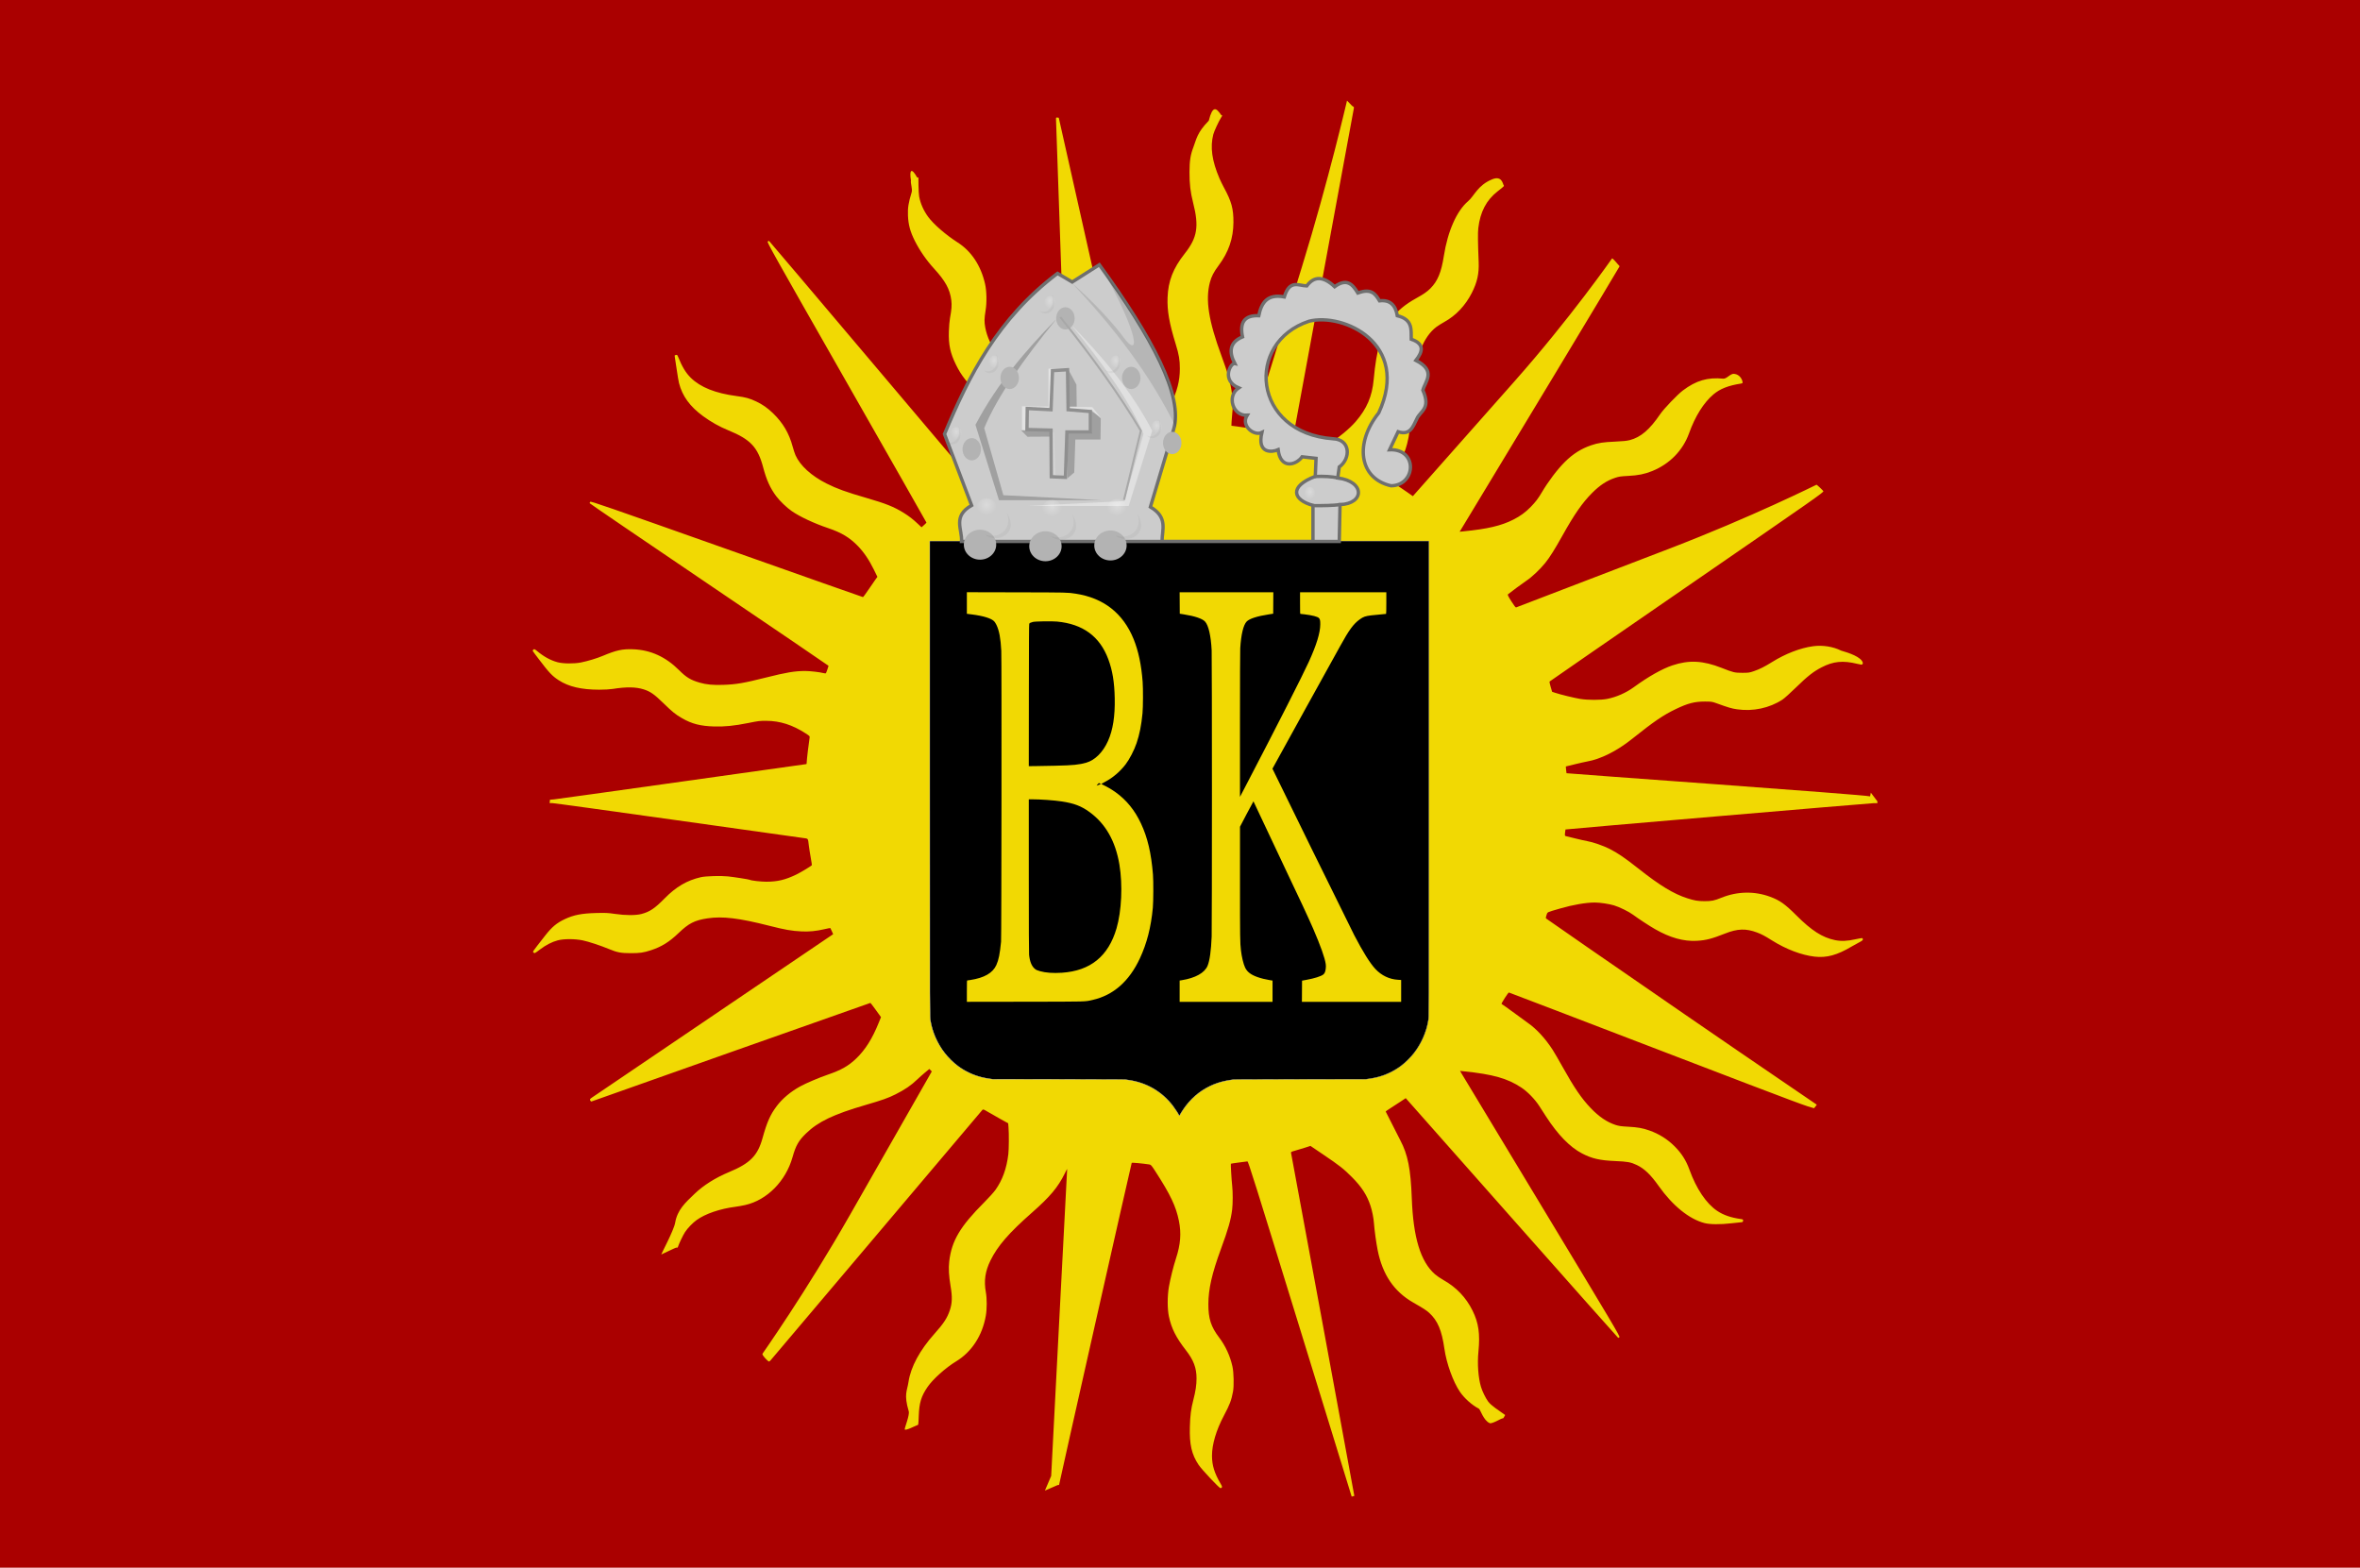 <?xml version="1.0" encoding="UTF-8" standalone="no"?>
<!-- Created with Inkscape (http://www.inkscape.org/) -->

<svg
   xmlns:dc="http://purl.org/dc/elements/1.1/"
   xmlns:cc="http://creativecommons.org/ns#"
   xmlns:rdf="http://www.w3.org/1999/02/22-rdf-syntax-ns#"
   xmlns:svg="http://www.w3.org/2000/svg"
   xmlns="http://www.w3.org/2000/svg"
   xmlns:xlink="http://www.w3.org/1999/xlink"
   xmlns:sodipodi="http://sodipodi.sourceforge.net/DTD/sodipodi-0.dtd"
   xmlns:inkscape="http://www.inkscape.org/namespaces/inkscape"
   width="701.046"
   height="465.68"
   id="svg6762"
   version="1.1"
   inkscape:version="0.48.4 r9939"
   sodipodi:docname="Zonnebeke vlag.svg">
  <defs
     id="defs6764">
    <radialGradient
       inkscape:collect="always"
       xlink:href="#linearGradient35523-1-2-51-4-8-6-1"
       id="radialGradient36376-5-2-6"
       gradientUnits="userSpaceOnUse"
       gradientTransform="matrix(1,0,0,0.781,0,-4073.304)"
       cx="9407.617"
       cy="-18591.152"
       fx="9407.617"
       fy="-18591.152"
       r="6.055" />
    <linearGradient
       id="linearGradient35523-1-2-51-4-8-6-1"
       inkscape:collect="always">
      <stop
         id="stop35525-2-2-04-7-9-9-2"
         offset="0"
         style="stop-color:#ffffff;stop-opacity:1;" />
      <stop
         id="stop35527-19-6-06-8-3-1-4"
         offset="1"
         style="stop-color:#ffffff;stop-opacity:0;" />
    </linearGradient>
    <filter
       id="filter35551-18-3-48-6-8-0-2"
       inkscape:collect="always"
       color-interpolation-filters="sRGB">
      <feGaussianBlur
         id="feGaussianBlur35553-0-3-9-0-9-0-5"
         stdDeviation="0.268"
         inkscape:collect="always" />
    </filter>
    <filter
       id="filter35557-4-4-6-1-7"
       inkscape:collect="always"
       color-interpolation-filters="sRGB">
      <feGaussianBlur
         id="feGaussianBlur35559-5-7-2-6-5"
         stdDeviation="0.045"
         inkscape:collect="always" />
    </filter>
    <radialGradient
       gradientUnits="userSpaceOnUse"
       gradientTransform="matrix(1,0,0,0.781,0,-4073.304)"
       r="6.055"
       fy="-18591.152"
       fx="9407.617"
       cy="-18591.152"
       cx="9407.617"
       id="radialGradient35529-6-45-0-7-3"
       xlink:href="#linearGradient35523-1-0-1-2-43"
       inkscape:collect="always" />
    <linearGradient
       id="linearGradient35523-1-0-1-2-43"
       inkscape:collect="always">
      <stop
         id="stop35525-2-32-1-5-2"
         offset="0"
         style="stop-color:#ffffff;stop-opacity:1;" />
      <stop
         id="stop35527-19-978-6-1-1"
         offset="1"
         style="stop-color:#ffffff;stop-opacity:0;" />
    </linearGradient>
    <filter
       id="filter35551-18-0-5-8-1"
       inkscape:collect="always"
       color-interpolation-filters="sRGB">
      <feGaussianBlur
         id="feGaussianBlur35553-0-11-3-0-3"
         stdDeviation="0.268"
         inkscape:collect="always" />
    </filter>
    <filter
       id="filter35557-4-2-4-7-2"
       inkscape:collect="always"
       color-interpolation-filters="sRGB">
      <feGaussianBlur
         id="feGaussianBlur35559-5-0-9-5-5"
         stdDeviation="0.045"
         inkscape:collect="always" />
    </filter>
    <radialGradient
       gradientUnits="userSpaceOnUse"
       gradientTransform="matrix(1,0,0,0.781,0,-4073.304)"
       r="6.055"
       fy="-18591.152"
       fx="9407.617"
       cy="-18591.152"
       cx="9407.617"
       id="radialGradient35529-6-1-5-7-3"
       xlink:href="#linearGradient35523-1-9-3-4-5"
       inkscape:collect="always" />
    <linearGradient
       id="linearGradient35523-1-9-3-4-5"
       inkscape:collect="always">
      <stop
         id="stop35525-2-3-4-2-1"
         offset="0"
         style="stop-color:#ffffff;stop-opacity:1;" />
      <stop
         id="stop35527-19-97-3-9-2"
         offset="1"
         style="stop-color:#ffffff;stop-opacity:0;" />
    </linearGradient>
    <filter
       id="filter35551-18-2-7-1-2"
       inkscape:collect="always"
       color-interpolation-filters="sRGB">
      <feGaussianBlur
         id="feGaussianBlur35553-0-13-7-8-2"
         stdDeviation="0.268"
         inkscape:collect="always" />
    </filter>
    <filter
       id="filter35557-4-6-09-4-6"
       inkscape:collect="always"
       color-interpolation-filters="sRGB">
      <feGaussianBlur
         id="feGaussianBlur35559-5-1-15-48-4"
         stdDeviation="0.045"
         inkscape:collect="always" />
    </filter>
    <radialGradient
       gradientUnits="userSpaceOnUse"
       gradientTransform="matrix(1,0,0,0.781,0,-4073.304)"
       r="6.055"
       fy="-18591.152"
       fx="9407.617"
       cy="-18591.152"
       cx="9407.617"
       id="radialGradient35529-6-3-4-1-0"
       xlink:href="#linearGradient35523-1-2-00-28-7"
       inkscape:collect="always" />
    <linearGradient
       id="linearGradient35523-1-2-00-28-7"
       inkscape:collect="always">
      <stop
         id="stop35525-2-2-71-46-0"
         offset="0"
         style="stop-color:#ffffff;stop-opacity:1;" />
      <stop
         id="stop35527-19-6-23-7-3"
         offset="1"
         style="stop-color:#ffffff;stop-opacity:0;" />
    </linearGradient>
    <filter
       id="filter35551-18-3-77-3-40"
       inkscape:collect="always"
       color-interpolation-filters="sRGB">
      <feGaussianBlur
         id="feGaussianBlur35553-0-3-33-1-0"
         stdDeviation="0.268"
         inkscape:collect="always" />
    </filter>
    <filter
       id="filter35557-4-0-3-5-5"
       inkscape:collect="always"
       color-interpolation-filters="sRGB">
      <feGaussianBlur
         id="feGaussianBlur35559-5-3-9-8-3"
         stdDeviation="0.045"
         inkscape:collect="always" />
    </filter>
    <radialGradient
       gradientUnits="userSpaceOnUse"
       gradientTransform="matrix(1,0,0,0.781,0,-4073.304)"
       r="6.055"
       fy="-18591.152"
       fx="9407.617"
       cy="-18591.152"
       cx="9407.617"
       id="radialGradient35529-6-4-1-5-1"
       xlink:href="#linearGradient35523-1-1-5-4-06"
       inkscape:collect="always" />
    <linearGradient
       id="linearGradient35523-1-1-5-4-06"
       inkscape:collect="always">
      <stop
         id="stop35525-2-1-8-26-7"
         offset="0"
         style="stop-color:#ffffff;stop-opacity:1;" />
      <stop
         id="stop35527-19-9-8-6-5"
         offset="1"
         style="stop-color:#ffffff;stop-opacity:0;" />
    </linearGradient>
    <filter
       id="filter35551-18-8-8-4-0"
       inkscape:collect="always"
       color-interpolation-filters="sRGB">
      <feGaussianBlur
         id="feGaussianBlur35553-0-1-0-6-0"
         stdDeviation="0.268"
         inkscape:collect="always" />
    </filter>
    <filter
       id="filter35557-4-24-1-4"
       inkscape:collect="always"
       color-interpolation-filters="sRGB">
      <feGaussianBlur
         id="feGaussianBlur35559-5-4-4-5"
         stdDeviation="0.045"
         inkscape:collect="always" />
    </filter>
    <radialGradient
       gradientUnits="userSpaceOnUse"
       gradientTransform="matrix(1,0,0,0.781,0,-4073.304)"
       r="6.055"
       fy="-18591.152"
       fx="9407.617"
       cy="-18591.152"
       cx="9407.617"
       id="radialGradient35529-6-33-0-4"
       xlink:href="#linearGradient35523-1-6-4-9"
       inkscape:collect="always" />
    <linearGradient
       id="linearGradient35523-1-6-4-9"
       inkscape:collect="always">
      <stop
         id="stop35525-2-7-6-5"
         offset="0"
         style="stop-color:#ffffff;stop-opacity:1;" />
      <stop
         id="stop35527-19-66-6-6"
         offset="1"
         style="stop-color:#ffffff;stop-opacity:0;" />
    </linearGradient>
    <filter
       id="filter35551-18-1-7-4"
       inkscape:collect="always"
       color-interpolation-filters="sRGB">
      <feGaussianBlur
         id="feGaussianBlur35553-0-4-5-8"
         stdDeviation="0.268"
         inkscape:collect="always" />
    </filter>
    <filter
       id="filter35557-6-8-8-2"
       inkscape:collect="always"
       color-interpolation-filters="sRGB">
      <feGaussianBlur
         id="feGaussianBlur35559-45-1-1-1"
         stdDeviation="0.045"
         inkscape:collect="always" />
    </filter>
    <radialGradient
       gradientUnits="userSpaceOnUse"
       gradientTransform="matrix(1,0,0,0.781,0,-4073.304)"
       r="6.055"
       fy="-18591.152"
       fx="9407.617"
       cy="-18591.152"
       cx="9407.617"
       id="radialGradient35529-2-6-1-68"
       xlink:href="#linearGradient35523-2-5-5-3"
       inkscape:collect="always" />
    <linearGradient
       id="linearGradient35523-2-5-5-3"
       inkscape:collect="always">
      <stop
         id="stop35525-0-9-1-14"
         offset="0"
         style="stop-color:#ffffff;stop-opacity:1;" />
      <stop
         id="stop35527-1-6-1-8"
         offset="1"
         style="stop-color:#ffffff;stop-opacity:0;" />
    </linearGradient>
    <filter
       id="filter35551-0-8-9-4"
       inkscape:collect="always"
       color-interpolation-filters="sRGB">
      <feGaussianBlur
         id="feGaussianBlur35553-38-7-0-92"
         stdDeviation="0.268"
         inkscape:collect="always" />
    </filter>
    <filter
       id="filter35557-2-1-7-0"
       inkscape:collect="always"
       color-interpolation-filters="sRGB">
      <feGaussianBlur
         id="feGaussianBlur35559-2-9-63-7"
         stdDeviation="0.045"
         inkscape:collect="always" />
    </filter>
    <radialGradient
       gradientUnits="userSpaceOnUse"
       gradientTransform="matrix(1,0,0,0.781,0,-4073.304)"
       r="6.055"
       fy="-18591.152"
       fx="9407.617"
       cy="-18591.152"
       cx="9407.617"
       id="radialGradient35529-1-1-4-0"
       xlink:href="#linearGradient35523-4-6-4-6"
       inkscape:collect="always" />
    <linearGradient
       id="linearGradient35523-4-6-4-6"
       inkscape:collect="always">
      <stop
         id="stop35525-6-7-5-0"
         offset="0"
         style="stop-color:#ffffff;stop-opacity:1;" />
      <stop
         id="stop35527-6-6-7-7"
         offset="1"
         style="stop-color:#ffffff;stop-opacity:0;" />
    </linearGradient>
    <filter
       id="filter35551-9-3-2-0"
       inkscape:collect="always"
       color-interpolation-filters="sRGB">
      <feGaussianBlur
         id="feGaussianBlur35553-3-7-6-5"
         stdDeviation="0.268"
         inkscape:collect="always" />
    </filter>
    <filter
       id="filter35557-9-1-5-6"
       inkscape:collect="always"
       color-interpolation-filters="sRGB">
      <feGaussianBlur
         id="feGaussianBlur35559-4-2-6-7"
         stdDeviation="0.045"
         inkscape:collect="always" />
    </filter>
    <radialGradient
       gradientUnits="userSpaceOnUse"
       gradientTransform="matrix(1,0,0,0.781,0,-4073.304)"
       r="6.055"
       fy="-18591.152"
       fx="9407.617"
       cy="-18591.152"
       cx="9407.617"
       id="radialGradient35529-0-7-2-3"
       xlink:href="#linearGradient35523-7-9-9-8"
       inkscape:collect="always" />
    <linearGradient
       id="linearGradient35523-7-9-9-8"
       inkscape:collect="always">
      <stop
         id="stop35525-4-4-6-4"
         offset="0"
         style="stop-color:#ffffff;stop-opacity:1;" />
      <stop
         id="stop35527-8-7-5-9"
         offset="1"
         style="stop-color:#ffffff;stop-opacity:0;" />
    </linearGradient>
    <filter
       id="filter35551-1-1-3-2"
       inkscape:collect="always"
       color-interpolation-filters="sRGB">
      <feGaussianBlur
         id="feGaussianBlur35553-8-8-2-6"
         stdDeviation="0.268"
         inkscape:collect="always" />
    </filter>
    <linearGradient
       id="linearGradient4070-6-1-6-02-7-4-9-6-4-6-7">
      <stop
         id="stop4072-2-3-0-86-4-4-8-2-8-3-7"
         offset="0"
         style="stop-color:#a3a3a3;stop-opacity:1;" />
      <stop
         id="stop4074-3-2-5-70-0-3-3-8-8-4-4"
         offset="0.143"
         style="stop-color:#b0b0b0;stop-opacity:1;" />
      <stop
         style="stop-color:#d1d1d1;stop-opacity:1;"
         offset="0.321"
         id="stop4076-8-1-4-8-9-5-5-0-1-90-5" />
      <stop
         id="stop4078-2-6-6-18-4-8-0-9-6-5-7"
         offset="0.5"
         style="stop-color:#bdbdbd;stop-opacity:1;" />
      <stop
         style="stop-color:#e5e5e5;stop-opacity:1;"
         offset="0.75"
         id="stop4080-6-3-7-3-8-0-4-8-2-6-9" />
      <stop
         id="stop4082-2-8-9-0-8-2-3-0-0-5-83"
         offset="0.875"
         style="stop-color:#cccccc;stop-opacity:1;" />
      <stop
         style="stop-color:#cccccc;stop-opacity:1;"
         offset="1"
         id="stop4084-7-3-34-36-2-9-5-4-4-0-0" />
    </linearGradient>
    <linearGradient
       inkscape:collect="always"
       xlink:href="#linearGradient4070-6-1-6-02-7-4-9-6-2"
       id="linearGradient35406-2"
       gradientUnits="userSpaceOnUse"
       gradientTransform="matrix(-0.102,0,0,0.103,-283.366,600.366)"
       x1="-5459.026"
       y1="-1968.365"
       x2="-4006.57"
       y2="-1968.365" />
    <linearGradient
       id="linearGradient4070-6-1-6-02-7-4-9-6-2">
      <stop
         id="stop4072-2-3-0-86-4-4-8-2-3"
         offset="0"
         style="stop-color:#a3a3a3;stop-opacity:1;" />
      <stop
         id="stop4074-3-2-5-70-0-3-3-8-6"
         offset="0.143"
         style="stop-color:#b0b0b0;stop-opacity:1;" />
      <stop
         style="stop-color:#d1d1d1;stop-opacity:1;"
         offset="0.321"
         id="stop4076-8-1-4-8-9-5-5-0-7" />
      <stop
         id="stop4078-2-6-6-18-4-8-0-9-1"
         offset="0.5"
         style="stop-color:#bdbdbd;stop-opacity:1;" />
      <stop
         style="stop-color:#e5e5e5;stop-opacity:1;"
         offset="0.75"
         id="stop4080-6-3-7-3-8-0-4-8-5" />
      <stop
         id="stop4082-2-8-9-0-8-2-3-0-5"
         offset="0.875"
         style="stop-color:#cccccc;stop-opacity:1;" />
      <stop
         style="stop-color:#cccccc;stop-opacity:1;"
         offset="1"
         id="stop4084-7-3-34-36-2-9-5-4-4" />
    </linearGradient>
  </defs>
  <sodipodi:namedview
     id="base"
     pagecolor="#ffffff"
     bordercolor="#666666"
     borderopacity="1.0"
     inkscape:pageopacity="0.0"
     inkscape:pageshadow="2"
     inkscape:zoom="0.7"
     inkscape:cx="295.56344"
     inkscape:cy="32.893735"
     inkscape:document-units="px"
     inkscape:current-layer="layer1"
     showgrid="false"
     fit-margin-top="0"
     fit-margin-left="0"
     fit-margin-right="0"
     fit-margin-bottom="0"
     inkscape:window-width="1600"
     inkscape:window-height="837"
     inkscape:window-x="-8"
     inkscape:window-y="-8"
     inkscape:window-maximized="1" />
  <g
     inkscape:label="Laag 1"
     inkscape:groupmode="layer"
     id="layer1"
     transform="translate(150.523,-150.951)">
    <rect
       style="fill:#aa0000;fill-opacity:1;stroke:none"
       id="rect4132"
       width="701.046"
       height="465.68"
       x="-150.523"
       y="150.951" />
    <path
       sodipodi:nodetypes="ccscccccccccsccscccccccccsccssccccccccccsccccccccccccccccsccccccccccccccccsscccccccccccccccccscccccccccccccccccccccccccccccccsccccssscccccccccccccccccccccccccsccccccccsccccccccccsccccccccccccccscccsccccccccccccccccccccccccccccscccccccccsccccccccccccccccccccccccsccccccccccccccsccccccccccscsccccccccccccccccccccccccccccccscccccccccccccccccccccccscccccccccccccccscccscccccccccccccccsccccccccccccccscccscccccccccccccccccccccccccccccccsccsccscccscccccscccccccccsccccccccc"
       inkscape:connector-curvature="0"
       id="path35095"
       d="m 235.649,545.702 c -13.489,-43.787 -15.375,-49.793 -15.625,-49.757 -0.156,0.025 -1.311,0.172 -2.566,0.333 -1.255,0.161 -2.311,0.321 -2.345,0.357 -0.086,0.086 0.206,4.962 0.396,6.627 0.199,1.74 0.194,5.288 -0.01,6.94 -0.379,3.086 -1.154,5.811 -3.359,11.814 -2.651,7.216 -3.707,11.858 -3.713,16.325 -0.01,4.315 0.768,6.715 3.197,9.916 1.9,2.503 3.257,5.459 3.958,8.62 0.394,1.775 0.481,5.769 0.164,7.463 -0.488,2.604 -0.955,3.828 -2.746,7.206 -2.239,4.219 -3.498,8.472 -3.498,11.812 0,2.88 0.719,5.198 2.611,8.419 0.375,0.638 0.44,0.862 0.301,1.031 -0.098,0.119 -0.266,0.215 -0.374,0.215 -0.378,0 -5.582,-5.54 -6.505,-6.924 -2.072,-3.11 -2.753,-6.058 -2.606,-11.274 0.098,-3.491 0.334,-5.322 1.028,-8.009 0.687,-2.657 0.953,-4.439 0.954,-6.397 0,-3.146 -0.871,-5.453 -3.186,-8.42 -2.889,-3.708 -4.274,-6.461 -5.016,-9.978 -0.483,-2.288 -0.484,-6.065 0,-8.845 0.414,-2.383 1.328,-6.049 2.087,-8.367 1.372,-4.192 1.63,-7.49 0.879,-11.209 -0.871,-4.314 -2.509,-7.762 -6.952,-14.64 -1.204,-1.864 -1.351,-2.031 -1.847,-2.106 -2.092,-0.319 -5.111,-0.59 -5.221,-0.469 -0.106,0.115 -21.564,95.251 -21.564,95.604 0,0.067 -0.201,0.109 -0.446,0.109 l -3.778,1.636 1.865,-4.353 c 0.176,-4.318 4.771,-91.159 4.747,-91.194 -0.014,-0.025 -0.347,0.609 -0.739,1.402 -1.998,4.04 -4.346,6.84 -9.655,11.516 -6.957,6.127 -10.27,9.95 -12.406,14.315 -1.553,3.174 -1.963,6.003 -1.355,9.349 0.349,1.924 0.345,4.993 -0.01,7.031 -1.022,5.858 -4.179,10.72 -8.78,13.521 -3.156,1.921 -6.925,5.291 -8.509,7.604 -1.901,2.777 -2.493,4.719 -2.632,8.62 -0.094,2.631 -0.105,2.705 -0.434,2.751 -0.283,0.042 -3.585,1.795 -3.729,1.245 -0.095,-0.367 1.516,-4.248 1.19,-5.353 -1.505,-5.107 -0.478,-5.995 -0.072,-8.736 0.657,-4.44 3.35,-9.432 7.726,-14.324 2.72,-3.039 3.779,-4.659 4.548,-6.96 0.711,-2.126 0.771,-3.929 0.235,-7.11 -0.522,-3.102 -0.647,-5.353 -0.41,-7.397 0.713,-6.147 3.235,-10.394 10.468,-17.627 1.317,-1.317 2.797,-2.963 3.287,-3.656 2.07,-2.932 3.29,-6.321 3.8,-10.555 0.175,-1.457 0.209,-6.054 0.058,-7.963 l -0.098,-1.236 -2.24,-1.236 c -1.232,-0.679 -2.902,-1.63 -3.711,-2.112 -1.371,-0.817 -1.489,-0.858 -1.722,-0.618 -0.138,0.142 -14.259,16.842 -31.381,37.112 -17.121,20.269 -31.316,37.047 -31.543,37.281 -0.376,0.389 -0.441,0.407 -0.716,0.201 -0.282,-0.211 -1.896,-1.768 -1.672,-2.173 0.132,-0.238 12.748,-18.03 26.07,-41.387 l 24.22,-42.468 -0.368,-0.367 -0.368,-0.367 -1.309,1.089 c -0.72,0.598 -1.759,1.523 -2.309,2.056 -1.771,1.715 -3.642,2.994 -6.429,4.396 -2.144,1.078 -3.917,1.708 -8.766,3.118 -9.588,2.787 -14.172,4.97 -17.79,8.471 -2.223,2.151 -3.053,3.606 -4.023,7.051 -2.005,7.119 -7.543,12.74 -14.01,14.221 -0.854,0.195 -2.176,0.434 -2.938,0.531 -4.583,0.582 -8.964,2.079 -11.546,3.945 -1.177,0.852 -2.639,2.365 -3.431,3.554 -0.556,0.834 -1.823,3.468 -2.103,4.373 -0.086,0.276 -0.183,0.331 -0.444,0.25 -0.184,-0.067 -4.5,2.085 -4.533,2.056 -0.074,-0.067 3.731,-7.133 4.129,-9.424 0.672,-3.871 2.997,-5.941 5.797,-8.625 2.624,-2.516 6.171,-4.753 10.184,-6.418 6.279,-2.608 8.529,-4.88 9.968,-10.071 1.321,-4.761 2.297,-6.971 4.205,-9.519 1.677,-2.24 4.176,-4.337 7.02,-5.893 1.76,-0.963 5.555,-2.575 8.155,-3.466 4,-1.367 6.176,-2.606 8.487,-4.83 2.687,-2.583 4.771,-5.904 6.674,-10.636 l 0.656,-1.633 -1.52,-2.106 c -0.836,-1.158 -1.565,-2.11 -1.62,-2.115 -0.079,0 -81.87,28.901 -82.809,29.268 -0.163,0.067 -0.3,-0.042 -0.419,-0.295 -0.167,-0.369 -0.129,-0.421 0.704,-0.987 3.382,-2.292 69.322,-46.956 70.266,-47.594 l 1.19,-0.804 -0.387,-0.877 c -0.213,-0.483 -0.415,-0.906 -0.449,-0.941 -0.034,-0.042 -0.811,0.114 -1.727,0.328 -2.465,0.577 -4.585,0.783 -6.858,0.668 -2.951,-0.151 -4.853,-0.485 -9.503,-1.666 -9.053,-2.304 -13.929,-2.891 -18.401,-2.217 -3.829,0.577 -5.564,1.462 -8.616,4.391 -2.714,2.605 -5.028,4.045 -8.164,5.076 -2.207,0.727 -3.299,0.884 -6.081,0.877 -2.861,0 -4.03,-0.233 -6.447,-1.243 -2.391,-1 -6.066,-2.209 -7.792,-2.563 -2.334,-0.478 -5.603,-0.475 -7.389,0 -1.768,0.477 -3.462,1.349 -5.287,2.722 -1.552,1.168 -1.6,1.192 -1.873,0.91 -0.312,-0.323 -0.664,0.196 3.428,-5.052 1.996,-2.56 3.439,-3.765 5.861,-4.897 2.669,-1.247 5,-1.699 9.34,-1.809 2.756,-0.067 3.458,-0.042 5.542,0.269 3.117,0.459 6.175,0.466 7.872,0.017 2.465,-0.65 3.969,-1.664 6.906,-4.659 3.343,-3.408 6.642,-5.335 10.726,-6.265 1.474,-0.335 5.931,-0.465 8.085,-0.234 1.798,0.192 6.226,0.885 6.418,1.004 0.381,0.237 3.303,0.575 4.943,0.572 3.314,0 5.672,-0.567 8.852,-2.105 1.298,-0.627 4.201,-2.363 4.678,-2.797 0.033,-0.034 -0.12,-1.047 -0.338,-2.261 -0.219,-1.213 -0.474,-2.831 -0.566,-3.597 -0.269,-2.219 -0.115,-2.013 -1.653,-2.223 -0.742,-0.102 -17.643,-2.477 -37.557,-5.277 -19.914,-2.802 -36.562,-5.093 -36.995,-5.093 l -0.787,0 0.048,-0.502 0.048,-0.502 1.231,-0.107 c 0.677,-0.067 17.797,-2.442 38.044,-5.293 20.247,-2.851 36.855,-5.184 36.907,-5.184 0.052,0 0.095,-0.301 0.095,-0.668 0,-0.586 0.622,-5.834 0.848,-7.158 0.079,-0.464 0.031,-0.519 -1.191,-1.307 -3.898,-2.516 -7.597,-3.699 -11.598,-3.712 -2.189,0 -2.195,0 -5.455,0.647 -4.148,0.831 -6.963,1.115 -10.16,1.022 -4.032,-0.117 -6.57,-0.773 -9.488,-2.452 -1.936,-1.113 -2.89,-1.886 -5.598,-4.534 -2.63,-2.572 -3.832,-3.408 -5.782,-4.03 -2.324,-0.741 -5.17,-0.781 -9.227,-0.13 -0.818,0.131 -2.456,0.223 -4.003,0.221 -5.27,0 -9.095,-0.898 -12.016,-2.803 -1.959,-1.279 -2.862,-2.237 -5.934,-6.288 -2.057,-2.714 -1.9,-2.458 -1.678,-2.726 0.279,-0.339 0.419,-0.297 1.21,0.361 1.999,1.661 3.982,2.741 6.06,3.301 1.648,0.443 4.89,0.477 6.946,0.067 1.988,-0.394 4.731,-1.224 6.49,-1.964 4,-1.683 5.812,-2.077 9.005,-1.954 5.202,0.199 9.676,2.237 13.678,6.235 2.116,2.112 3.424,2.903 6.083,3.676 1.979,0.577 3.946,0.761 7.006,0.659 3.878,-0.131 6.08,-0.51 12.796,-2.201 5.928,-1.493 8.467,-1.915 11.556,-1.921 1.386,0 4.362,0.34 5.413,0.625 0.341,0.092 0.671,0.11 0.734,0.042 0.111,-0.125 0.77,-2.021 0.77,-2.216 0,-0.059 -15.964,-10.906 -35.475,-24.115 -19.511,-13.209 -35.479,-24.089 -35.483,-24.18 -0.01,-0.09 0.078,-0.276 0.184,-0.411 0.172,-0.222 4.509,1.28 40.525,14.03 22.183,7.854 40.402,14.278 40.486,14.276 0.084,0 0.795,-0.958 1.58,-2.125 0.784,-1.164 1.715,-2.517 2.068,-3.003 l 0.641,-0.884 -1.039,-2.129 c -1.416,-2.901 -3.037,-5.282 -4.847,-7.122 -2.431,-2.47 -4.836,-3.909 -8.711,-5.213 -4.168,-1.402 -8.428,-3.391 -10.84,-5.064 -1.54,-1.067 -3.517,-2.963 -4.62,-4.434 -1.781,-2.373 -2.895,-4.831 -3.882,-8.572 -1.577,-5.977 -3.774,-8.312 -10.347,-10.994 -2.624,-1.07 -5.146,-2.488 -7.494,-4.208 -3.936,-2.886 -6.157,-5.938 -7.155,-9.831 -0.131,-0.51 -0.445,-2.365 -0.699,-4.122 -0.254,-1.757 -0.504,-3.409 -0.556,-3.67 -0.057,-0.287 -0.032,-0.475 0.066,-0.475 0.088,0 0.271,-0.042 0.405,-0.094 0.178,-0.067 0.309,0.067 0.485,0.502 1.22,3.021 2.303,4.817 3.787,6.283 2.863,2.827 7.317,4.61 13.581,5.434 2.711,0.357 3.884,0.678 5.846,1.601 1.873,0.882 3.393,1.945 4.997,3.497 2.97,2.874 4.785,5.952 5.852,9.925 0.247,0.92 0.624,2.066 0.838,2.549 1.374,3.092 4.716,6.141 9.22,8.408 3.043,1.532 5.853,2.551 11.72,4.247 5.903,1.707 8.311,2.669 11.23,4.486 1.546,0.963 2.679,1.84 4.121,3.192 l 1.151,1.079 0.73,-0.646 c 0.402,-0.355 0.73,-0.695 0.73,-0.757 0,-0.059 -10.672,-18.821 -23.715,-41.689 C 78.97,225.917 77.27,222.886 77.527,222.69 c 0.152,-0.115 0.328,-0.196 0.391,-0.177 0.062,0.017 13.836,16.269 30.608,36.114 16.772,19.845 30.554,36.143 30.626,36.218 0.075,0.076 1.046,-0.427 2.258,-1.176 1.17,-0.722 3.235,-1.924 4.59,-2.673 1.355,-0.748 2.619,-1.455 2.809,-1.57 0.314,-0.19 0.346,-0.329 0.346,-1.482 0,-3.277 -0.538,-6.714 -1.464,-9.375 -1.191,-3.421 -2.312,-5.046 -6.29,-9.121 -4.662,-4.772 -6.394,-6.981 -7.937,-10.126 -1.724,-3.513 -2.248,-5.969 -2.122,-9.952 0.045,-1.41 0.192,-3.155 0.328,-3.878 0.481,-2.566 0.579,-3.877 0.398,-5.34 -0.404,-3.262 -1.75,-5.732 -5.13,-9.416 -2.256,-2.459 -4.265,-5.362 -5.722,-8.268 -1.355,-2.701 -1.91,-4.758 -2.025,-7.493 -0.096,-2.286 0.149,-3.819 1.105,-6.917 0.294,-0.956 -0.403,-2.755 -0.215,-3.502 -0.525,-3.229 0.173,-3.877 1.823,-0.907 l 0.39,0.051 0.023,2.318 c 0.012,1.274 0.105,2.769 0.205,3.322 0.373,2.045 1.294,4.133 2.646,5.998 1.581,2.181 5.287,5.401 8.781,7.628 4.07,2.594 6.905,6.882 8.145,12.321 0.486,2.132 0.551,5.503 0.151,7.936 -0.387,2.356 -0.404,3.366 -0.084,5.056 1.043,5.518 4.907,10.705 13.846,18.58 5.422,4.777 7.39,7.099 9.499,11.204 0.654,1.274 0.892,1.624 0.892,1.314 0,-0.234 -0.728,-21.181 -1.616,-46.549 -0.889,-25.369 -1.616,-46.321 -1.616,-46.56 0,-0.381 0.052,-0.429 0.413,-0.386 l 0.413,0.059 10.312,45.893 c 5.671,25.241 10.336,45.924 10.366,45.962 0.03,0.042 1.386,-0.088 3.014,-0.276 1.628,-0.189 3.706,-0.4 4.617,-0.469 0.911,-0.067 1.684,-0.153 1.718,-0.188 0.303,-0.306 2.326,-3.9 3.168,-5.625 1.973,-4.048 2.771,-7.15 2.771,-10.778 0,-2.606 -0.262,-4.157 -1.232,-7.302 -1.914,-6.203 -2.56,-9.89 -2.418,-13.805 0.178,-4.926 1.654,-8.719 5.072,-13.039 3.777,-4.774 4.321,-8.063 2.512,-15.173 -0.796,-3.128 -1.082,-5.549 -1.069,-9.052 0.012,-3.374 0.286,-5.144 1.141,-7.373 0.92,-2.399 1.064,-4.332 4.578,-7.902 1.169,-4.602 2.201,-3.897 3.68,-1.711 l 0.35,0.188 -0.393,0.634 c -0.735,1.186 -2.046,4.03 -2.287,4.96 -0.973,3.763 -0.398,7.857 1.835,13.058 0.31,0.722 0.886,1.903 1.279,2.626 2.303,4.229 2.89,6.364 2.869,10.431 -0.025,4.758 -1.432,8.852 -4.409,12.829 -1.441,1.924 -2.128,3.252 -2.582,4.986 -1.368,5.232 -0.393,11.441 3.423,21.802 0.771,2.092 1.632,4.591 1.915,5.555 1.262,4.304 1.698,8.251 1.293,11.697 -0.08,0.678 -0.166,1.753 -0.192,2.39 l -0.047,1.157 1.54,0.196 c 0.847,0.107 2.191,0.303 2.987,0.433 0.796,0.132 1.5,0.183 1.564,0.115 0.064,-0.067 6.736,-21.601 14.827,-47.851 8.09,-26.251 13.391,-49.44 13.419,-49.467 0.028,-0.034 1.552,1.671 1.748,1.73 0.312,0.084 0.345,0.161 0.267,0.649 -0.113,0.708 -17.756,96.29 -17.936,97.17 l -0.133,0.653 1.327,0.394 c 0.73,0.217 2.765,0.882 4.521,1.477 l 3.193,1.081 1.194,-0.802 c 3.545,-2.386 6.639,-4.968 8.409,-7.019 3.296,-3.818 4.874,-7.501 5.329,-12.432 0.846,-9.181 2.273,-14.05 5.306,-18.096 1.82,-2.429 4.03,-4.268 7.32,-6.096 2.206,-1.226 3.254,-1.95 4.224,-2.925 2.149,-2.157 3.238,-4.779 3.99,-9.607 1.145,-7.356 3.829,-13.433 7.195,-16.288 1.851,-1.571 2.848,-4.782 7.231,-6.544 2.833,-1.136 3.099,1.44 3.305,1.711 0.251,0.331 0.288,0.292 -1.779,1.908 -3.315,2.593 -5.145,6.088 -5.712,10.91 -0.16,1.365 -0.129,4.249 0.108,10.031 0.143,3.496 -0.416,6.023 -2.046,9.232 -1.894,3.729 -4.731,6.725 -8.158,8.612 -0.83,0.458 -1.901,1.13 -2.379,1.494 -3.754,2.858 -6.082,8.649 -6.977,17.356 -0.127,1.233 -0.335,4.43 -0.464,7.108 -0.246,5.12 -0.546,7.619 -1.235,10.275 -0.57,2.197 -1.27,3.868 -3.177,7.585 -0.919,1.792 -1.671,3.321 -1.671,3.399 0,0.076 0.641,0.543 1.424,1.033 0.783,0.489 2.259,1.474 3.28,2.19 l 1.857,1.301 30.162,-34.076 c 16.589,-18.74 28.844,-36.32 28.988,-36.504 0.214,-0.271 1.751,1.795 1.976,1.939 0.152,0.097 0.267,0.282 0.257,0.412 -0.014,0.177 -35.642,59.309 -46.045,76.421 l -1.444,2.375 1.048,-0.103 c 7.213,-0.712 11.302,-1.668 14.871,-3.479 2.118,-1.074 3.633,-2.181 5.221,-3.811 1.434,-1.474 2.194,-2.475 3.277,-4.31 1.935,-3.282 4.613,-6.819 6.846,-9.039 2.394,-2.382 4.886,-3.955 7.843,-4.949 2.097,-0.706 3.51,-0.922 7.017,-1.075 2.381,-0.104 3.549,-0.223 4.432,-0.453 3.261,-0.851 5.892,-3.105 9.049,-7.749 1.078,-1.586 5.076,-5.757 6.685,-6.975 3.921,-2.966 7.393,-3.986 12.007,-3.524 1.016,0.101 2.138,-1.539 3.197,-1.44 1.922,0.18 2.499,1.985 2.547,2.4 0.043,0.373 -0.01,0.424 -0.539,0.508 -3.713,0.588 -6.123,1.537 -8.074,3.176 -2.914,2.45 -5.45,6.487 -7.29,11.608 -1.824,5.075 -5.748,9.092 -10.932,11.19 -2.236,0.905 -4.138,1.292 -7.082,1.442 -2.296,0.116 -2.79,0.19 -4.003,0.598 -2.42,0.815 -4.444,2.147 -6.73,4.428 -2.904,2.896 -5.32,6.365 -8.883,12.758 -2.205,3.956 -3.776,6.454 -5.052,8.035 -1.605,1.989 -4.051,4.293 -5.704,5.372 -0.828,0.539 -4.954,3.588 -5.389,3.98 -0.163,0.147 0.026,0.544 0.989,2.071 0.847,1.343 1.262,1.869 1.434,1.821 0.133,-0.042 20.574,-7.875 45.424,-17.416 24.85,-9.543 43.652,-18.981 43.784,-19.017 0.142,-0.042 1.944,1.685 2.04,1.893 0.156,0.345 -1.366,1.411 -40.547,28.401 -22.39,15.423 -40.746,28.102 -40.791,28.176 -0.046,0.076 0.11,0.785 0.345,1.582 l 0.427,1.449 0.938,0.312 c 1.59,0.528 5.623,1.511 7.403,1.805 2.27,0.374 6.091,0.373 8.005,0 2.729,-0.535 5.61,-1.8 7.903,-3.47 4.348,-3.167 8.433,-5.474 11.494,-6.496 4.932,-1.644 9.089,-1.431 14.616,0.748 3.502,1.381 3.861,1.466 6.166,1.464 1.847,0 2.11,-0.042 3.419,-0.493 1.767,-0.613 3.164,-1.316 5.432,-2.73 3.921,-2.446 8.339,-4.153 12.084,-4.667 2.877,-0.395 5.971,0.084 8.387,1.295 2.173,0.627 6.075,1.865 6.463,3.668 0.018,0.084 -0.062,0.253 -0.139,0.375 -0.119,0.189 -0.337,0.172 -1.499,-0.111 -4.298,-1.049 -7.156,-0.765 -10.662,1.057 -2.402,1.249 -4.159,2.631 -7.47,5.868 -1.697,1.66 -3.536,3.315 -4.087,3.678 -3.85,2.536 -8.8,3.596 -13.533,2.895 -1.638,-0.243 -2.531,-0.506 -6.094,-1.796 -1.304,-0.473 -1.508,-0.502 -3.464,-0.504 -3.034,0 -5.04,0.518 -8.596,2.224 -3.784,1.816 -6.434,3.625 -13.154,8.982 -4.393,3.501 -9.258,5.93 -13.244,6.611 -0.523,0.09 -2.154,0.457 -3.623,0.817 l -2.671,0.653 0.076,0.975 c 0.042,0.535 0.101,0.999 0.132,1.03 0.11,0.11 89.094,6.412 90.176,6.876 l 0.212,-1.106 1.954,2.578 0,0.541 -1.039,0 c -0.954,0 -91.491,7.722 -91.609,7.818 -0.028,0.025 -0.09,0.461 -0.136,0.974 -0.084,0.925 -0.082,0.931 0.36,1.034 0.244,0.067 1.518,0.367 2.83,0.692 1.312,0.325 2.836,0.666 3.387,0.759 1.679,0.283 4.792,1.365 6.674,2.32 2.393,1.215 4.616,2.732 8.489,5.796 6.414,5.073 10.502,7.561 14.557,8.856 2.207,0.705 3.132,0.861 5.147,0.869 2.078,0 2.868,-0.151 4.918,-0.987 4.75,-1.938 9.848,-2.054 14.536,-0.331 2.882,1.059 4.423,2.151 7.813,5.535 4.534,4.528 7.71,6.566 11.448,7.344 1.852,0.386 3.681,0.308 6.199,-0.26 0.996,-0.225 1.879,-0.367 1.963,-0.315 0.084,0.059 0.152,0.229 0.152,0.393 0,0.212 -0.297,0.448 -1.039,0.823 -0.572,0.29 -1.581,0.849 -2.242,1.242 -4.363,2.594 -7.486,3.448 -11.072,3.03 -3.922,-0.457 -8.5,-2.202 -12.664,-4.825 -2.105,-1.326 -3.034,-1.818 -4.418,-2.341 -3.27,-1.236 -5.8,-1.157 -9.461,0.292 -3.993,1.58 -5.712,2.024 -8.442,2.178 -3.892,0.219 -7.95,-0.915 -12.392,-3.466 -1.794,-1.03 -4.858,-3.035 -6.542,-4.283 -1.249,-0.923 -4.015,-2.283 -5.648,-2.776 -1.504,-0.454 -4.141,-0.846 -5.712,-0.851 -2.599,0 -6.472,0.66 -10.291,1.773 -4.133,1.206 -3.71,1.003 -4.045,1.929 -0.192,0.529 -0.246,0.888 -0.154,1.024 0.078,0.115 18.672,12.973 41.321,28.572 22.649,15.599 39.084,26.687 39.106,26.752 0.022,0.067 -0.701,0.901 -0.812,1.054 -2.668,-0.769 -0.56,0.15 -43.97,-16.513 -25.592,-9.823 -46.596,-17.86 -46.675,-17.86 -0.212,0 -2.327,3.284 -2.182,3.388 0.068,0.051 0.676,0.467 1.351,0.929 0.675,0.461 2.109,1.504 3.186,2.317 1.078,0.813 2.533,1.876 3.234,2.361 2.593,1.795 5.213,4.633 7.412,8.03 0.477,0.737 1.811,3.032 2.963,5.099 3.434,6.16 5.63,9.373 8.352,12.219 2.435,2.546 4.78,4.139 7.333,4.982 1.006,0.332 1.686,0.43 3.767,0.54 2.833,0.151 4.317,0.412 6.286,1.11 2.944,1.043 5.405,2.591 7.569,4.763 2.032,2.041 3.374,4.158 4.354,6.876 2.055,5.695 5.007,10.078 8.26,12.261 1.829,1.229 4.076,2.005 6.984,2.413 0.691,0.098 0.737,0.132 0.693,0.519 -0.042,0.363 -0.122,0.418 -0.664,0.451 -0.339,0.025 -1.62,0.156 -2.848,0.301 -3.253,0.38 -6.357,0.352 -7.976,-0.076 -4.543,-1.194 -9.431,-5.154 -13.572,-10.999 -2.398,-3.384 -4.273,-5.179 -6.528,-6.251 -1.758,-0.834 -2.756,-1.017 -6.406,-1.167 -4.551,-0.189 -6.936,-0.739 -9.884,-2.284 -3.583,-1.878 -7.154,-5.549 -10.64,-10.936 -0.493,-0.762 -1.39,-2.15 -1.994,-3.085 -1.333,-2.065 -3.47,-4.269 -5.346,-5.515 -4.119,-2.735 -8.435,-3.954 -17.153,-4.847 l -1.066,-0.11 0.44,0.755 c 0.242,0.415 10.956,18.167 23.809,39.447 21.305,35.274 23.345,38.711 23.102,38.896 -0.147,0.113 -0.312,0.207 -0.365,0.209 -0.054,0 -14.279,-16.02 -31.61,-35.605 l -31.512,-35.61 -1.564,1.046 c -0.86,0.576 -2.208,1.45 -2.995,1.943 -0.787,0.493 -1.41,0.942 -1.385,1.001 0.118,0.275 3.716,7.353 4.326,8.51 2.254,4.277 3.099,8.538 3.418,17.23 0.429,11.706 2.614,18.852 6.912,22.606 0.515,0.45 1.629,1.207 2.476,1.682 3.839,2.155 6.729,5.187 8.661,9.089 1.805,3.645 2.271,6.896 1.748,12.207 -0.354,3.596 -0.058,7.688 0.753,10.431 0.394,1.333 1.38,3.355 2.127,4.363 0.921,1.242 3.044,2.561 5.057,4.012 0.028,0.017 -0.314,0.559 -0.413,0.743 -0.112,0.21 -0.275,0.307 -0.436,0.257 -0.15,-0.051 -3.045,1.692 -3.709,1.424 -1.903,-0.768 -2.786,-4.074 -3.254,-4.312 -2.016,-1.025 -4.326,-3.087 -5.646,-5.04 -2.018,-2.982 -3.969,-8.403 -4.583,-12.728 -0.778,-5.488 -2.016,-8.411 -4.524,-10.689 -0.856,-0.777 -1.553,-1.227 -4.815,-3.105 -5.667,-3.263 -9.066,-8.301 -10.499,-15.565 -0.44,-2.229 -0.95,-5.944 -1.092,-7.958 -0.109,-1.551 -0.527,-3.656 -1.028,-5.177 -1.041,-3.163 -2.627,-5.613 -5.509,-8.508 -2.475,-2.486 -3.647,-3.408 -8.59,-6.752 l -3.733,-2.525 -1.655,0.534 c -0.91,0.294 -2.225,0.691 -2.922,0.882 -1.135,0.309 -1.259,0.379 -1.19,0.671 0.131,0.548 18.822,101.843 18.797,101.871 -0.012,0.017 -0.196,0.076 -0.408,0.12 l -0.385,0.093 -15.34,-49.799 z"
       style="fill:#f1d903;fill-opacity:1" />
    <path
       inkscape:connector-curvature="0"
       id="path15028-2-7-7-0-4-25"
       d="m 199.886,482.351 c 0,-0.189 1.156,-1.992 1.878,-2.93 2.244,-2.915 5.006,-5.017 8.389,-6.384 1.401,-0.566 3.287,-1.052 4.953,-1.279 0.385,-0.051 0.798,-0.11 0.918,-0.128 0.12,-0.017 9.001,-0.042 19.737,-0.059 l 19.52,-0.034 0.701,-0.101 c 1.042,-0.151 1.728,-0.279 2.508,-0.469 2.503,-0.609 5.006,-1.783 7.083,-3.324 1.356,-1.006 2.884,-2.513 3.99,-3.937 2.111,-2.716 3.639,-6.19 4.177,-9.503 0.227,-1.394 0.214,2.977 0.215,-72.112 l 0,-70.445 -74.142,0 -74.142,0 0,70.445 c 0,75.089 -0.012,70.718 0.214,72.112 0.538,3.312 2.066,6.787 4.177,9.503 1.107,1.424 2.634,2.932 3.99,3.937 2.079,1.543 4.576,2.715 7.083,3.324 0.78,0.19 1.466,0.318 2.508,0.469 l 0.701,0.101 19.52,0.034 c 10.736,0.017 19.618,0.042 19.737,0.059 0.12,0.017 0.533,0.067 0.918,0.128 5.461,0.743 10.041,3.374 13.342,7.663 0.653,0.85 1.756,2.549 1.892,2.919 0.038,0.102 0.131,0.11 0.131,0.009 z"
       style="fill:#000000;fill-opacity:1;stroke:url(#linearGradient35406-2);stroke-width:0.103" />
    <path
       inkscape:connector-curvature="0"
       id="path35313-8"
       d="m 136.69,445.367 c 0,-2.482 0.022,-3.175 0.098,-3.176 0.054,0 0.454,-0.059 0.889,-0.123 4.193,-0.641 6.701,-2.081 7.771,-4.461 0.689,-1.532 1.036,-3.254 1.397,-6.92 0.131,-1.338 0.195,-83.902 0.067,-86.41 -0.19,-3.715 -0.617,-6.006 -1.435,-7.701 -0.183,-0.379 -0.479,-0.847 -0.658,-1.041 -0.831,-0.896 -3.184,-1.628 -6.654,-2.07 l -1.474,-0.188 0,-3.204 0,-3.205 14.76,0.034 c 15.393,0.034 15.116,0.025 17.59,0.408 8.283,1.275 14.058,5.806 17.18,13.477 1.423,3.499 2.299,7.639 2.685,12.699 0.154,2.02 0.13,7.568 -0.042,9.349 -0.341,3.553 -0.883,6.283 -1.756,8.852 -0.726,2.132 -2.08,4.759 -3.246,6.293 -1.643,2.163 -3.84,4.032 -6.152,5.234 -0.593,0.308 -1.08,0.581 -1.081,0.605 0,0.025 0.236,0.154 0.528,0.287 1.118,0.512 2.619,1.392 3.714,2.18 3.247,2.332 5.691,5.342 7.54,9.284 1.959,4.175 3.036,8.759 3.56,15.151 0.158,1.929 0.134,8.046 -0.04,9.899 -0.542,5.78 -1.757,10.526 -3.844,15.009 -3.175,6.822 -7.868,10.951 -14.042,12.354 -2.381,0.541 -1.014,0.505 -20.041,0.534 l -17.315,0.025 0,-3.175 z m 28.222,-5.463 c 8.482,-0.57 13.806,-4.89 16.232,-13.173 1.508,-5.147 1.862,-12.924 0.862,-18.931 -1.17,-7.029 -4.154,-12.24 -8.997,-15.712 -2.403,-1.723 -4.484,-2.51 -8.097,-3.063 -2.303,-0.353 -6.301,-0.637 -9.021,-0.641 l -0.806,0 0,22.677 c 0,15.445 0.027,22.94 0.084,23.498 0.204,2.003 0.758,3.371 1.688,4.166 0.39,0.334 0.678,0.466 1.569,0.717 1.68,0.475 3.913,0.635 6.486,0.461 z m 11.007,-55.828 0.588,-0.245 -0.307,-0.142 -0.307,-0.142 -0.36,0.388 c -0.198,0.212 -0.325,0.387 -0.281,0.387 0.043,0 0.344,-0.11 0.667,-0.246 z m -12.619,-5.678 c 4.858,-0.101 6.794,-0.296 8.836,-0.887 2.631,-0.762 4.99,-3.119 6.495,-6.49 1.449,-3.247 2.088,-7.333 1.979,-12.659 -0.098,-4.821 -0.662,-8.24 -1.916,-11.604 -2.523,-6.773 -7.533,-10.446 -15.237,-11.171 -1.555,-0.147 -6.526,-0.067 -7.193,0.12 -0.753,0.207 -0.946,0.308 -1.048,0.553 -0.069,0.164 -0.097,5.459 -0.113,21.25 l -0.021,21.03 2.183,-0.025 c 1.201,-0.017 3.916,-0.067 6.035,-0.111 z m 36.595,66.982 0,-3.157 0.648,-0.105 c 4.035,-0.647 6.789,-2.19 7.649,-4.282 0.635,-1.546 1.04,-4.436 1.213,-8.672 0.108,-2.635 0.108,-82.91 0,-85.028 -0.223,-4.357 -0.934,-7.437 -1.977,-8.559 -0.8,-0.861 -3.006,-1.607 -6.316,-2.133 l -1.179,-0.188 -0.021,-3.189 -0.021,-3.19 13.916,0 13.916,0 -0.021,3.187 -0.021,3.187 -1.258,0.195 c -3.497,0.537 -5.809,1.284 -6.625,2.138 -0.977,1.023 -1.65,3.824 -1.903,7.918 -0.048,0.788 -0.079,9.401 -0.08,22.715 l 0,21.445 1.895,-3.636 c 9.384,-18.01 16.614,-32.227 18.544,-36.463 2.307,-5.064 3.39,-8.596 3.412,-11.125 0.01,-1.163 -0.07,-1.542 -0.398,-1.896 -0.384,-0.412 -1.973,-0.823 -4.27,-1.104 -0.584,-0.067 -1.123,-0.13 -1.199,-0.13 -0.129,0 -0.138,-0.21 -0.138,-3.216 l 0,-3.215 12.814,0 12.814,0 0,3.215 c 0,1.95 -0.029,3.216 -0.074,3.216 -0.273,0 -3.198,0.287 -4.361,0.429 -1.795,0.217 -2.382,0.421 -3.466,1.204 -1.851,1.336 -3.172,3.131 -5.738,7.8 -0.511,0.931 -5.264,9.513 -10.561,19.073 -5.297,9.56 -9.631,17.425 -9.631,17.477 0,0.126 23.186,47.313 24.31,49.474 2.562,4.927 4.682,8.319 6.253,10.005 1.825,1.958 4.159,3.075 6.746,3.227 l 0.924,0.059 0,3.244 0,3.244 -14.741,0 -14.741,0 0.021,-3.146 0.021,-3.147 1.297,-0.237 c 2.389,-0.437 4.321,-1.047 5.01,-1.585 0.403,-0.314 0.62,-0.824 0.731,-1.723 0.067,-0.547 0.067,-0.883 0,-1.386 -0.254,-1.814 -1.525,-5.389 -3.752,-10.552 -1.185,-2.749 -4.878,-10.69 -7.113,-15.296 -0.963,-1.985 -3.733,-7.856 -6.154,-13.048 -2.421,-5.191 -4.425,-9.439 -4.453,-9.441 -0.027,0 -0.939,1.696 -2.024,3.772 l -1.974,3.773 0,16.595 c 0,16.572 0.018,17.834 0.282,20.107 0.23,1.982 0.724,4.041 1.228,5.116 0.608,1.295 1.688,2.132 3.668,2.837 1.053,0.375 2.341,0.698 3.606,0.903 l 0.884,0.143 0,3.157 0,3.157 -13.797,0 -13.797,0 0,-3.157 z"
       style="fill:#f1d903;fill-opacity:1" />
    <path
       sodipodi:nodetypes="cccccccccccccccccccccccccccccccccccccccccc"
       inkscape:connector-curvature="0"
       id="path35473-8-5"
       d="m 130.046,279.89 8.047,21.186 c -5.723,3.228 -2.749,7.085 -2.989,10.71 l 112.205,0 0.23,-10.942 c 7.286,-0.254 7.484,-6.893 -0.69,-7.915 l 0.46,-3.259 c 3.436,-2.477 3.412,-8.183 -1.839,-8.382 -23.924,-1.741 -26.245,-28.618 -7.128,-34.922 10.163,-2.542 30.234,6.555 20.694,27.239 -7.105,8.813 -6.038,19.469 3.679,21.652 7.419,-0.141 8.02,-11.053 -0.46,-10.71 l 2.529,-5.355 c 3.622,1.165 4.398,-1.513 5.518,-3.725 1.018,-2.507 4.317,-2.961 1.839,-8.614 0.693,-2.627 4.078,-5.72 -2.069,-8.847 2.09,-2.648 2.569,-4.948 -1.379,-6.286 -0.066,-2.812 0.511,-5.86 -4.139,-6.984 -0.532,-3.135 -2.156,-4.798 -5.288,-4.423 -1.165,-1.912 -2.312,-3.844 -6.438,-2.329 -1.528,-2.494 -3.237,-4.549 -6.898,-1.862 -3.429,-3.244 -6.149,-3.133 -8.277,-0.233 -2.396,-0.051 -5.081,-2.014 -6.668,3.259 -5.074,-0.972 -6.819,1.764 -7.588,5.587 -4.321,-0.193 -5.708,2.089 -4.829,6.285 -3.796,1.577 -4.133,4.366 -2.299,7.916 -1.213,-0.258 -4.116,5.001 1.164,7.234 -3.658,2.433 -1.735,8.397 2.515,8.132 -1.955,3.134 2.042,6.269 4.369,5.121 -1.502,6.433 3.085,5.894 4.829,5.122 0.755,6.072 5.49,4.444 7.128,2.095 l 4.139,0.466 -0.23,5.354 c -7.957,3.018 -6.596,7.038 -0.69,8.614 l 0,10.71 -44.836,0 c 0.027,-3.506 1.805,-7.148 -3.449,-10.243 l 6.898,-23.048 c 2.984,-9.741 -6.324,-27.274 -22.073,-48.891 l -8.047,5.121 -4.369,-2.561 c -17.753,13.407 -26.301,30.323 -33.569,47.727 z"
       style="fill:#cccccc;fill-opacity:1;stroke:#6f6f6f;stroke-opacity:1" />
    <path
       inkscape:connector-curvature="0"
       id="path35475-5-3"
       d="m 166.633,260.354 0.244,11.359 2.439,0 -0.082,-6.503 z"
       style="fill:#000000;fill-opacity:0.217;stroke:none" />
    <path
       inkscape:connector-curvature="0"
       id="path35477-9-3"
       d="m 166.633,279.862 -0.082,13.17 2.032,-1.729 0.325,-9.795 7.479,0 0.082,-6.256 -2.683,-2.469 0,6.502 -7.072,0 z"
       style="fill:#000000;fill-opacity:0.217;stroke:none" />
    <path
       sodipodi:nodetypes="ccccc"
       inkscape:connector-curvature="0"
       id="path35479-4-2"
       d="m 152.814,278.792 1.87,1.894 7.072,-0.042 -0.041,-1.893 z"
       style="fill:#000000;fill-opacity:0.217;stroke:none" />
    <path
       sodipodi:nodetypes="ccccccc"
       inkscape:connector-curvature="0"
       id="path35481-44-6"
       d="m 163.3,245.703 c -9.062,9.251 -17.581,19.143 -24.062,31.442 l 6.991,22.389 30.403,0 -29.102,-1.482 -5.691,-19.92 c 3.953,-9.564 11.895,-20.681 21.461,-32.43 z"
       style="fill:#000000;fill-opacity:0.217;stroke:none" />
    <path
       sodipodi:nodetypes="cccsc"
       inkscape:connector-curvature="0"
       id="path35483-9-6"
       d="m 167.782,234.917 c 12.451,13.164 23.318,27.203 31.012,42.994 1.52,-12.388 -10.513,-30.351 -22.533,-48.308 12.584,22.581 11.364,27.541 7.043,21.641 -2.697,-3.683 -8.357,-10.073 -15.523,-16.326 z"
       style="fill:#000000;fill-opacity:0.108;stroke:none" />
    <path
       sodipodi:nodetypes="ccccccc"
       inkscape:connector-curvature="0"
       id="path35481-4-9-0"
       d="m 167.69,247.431 c 9.062,9.251 17.581,19.143 24.062,31.442 l -6.991,22.389 -30.403,0 29.102,-1.482 5.691,-19.92 c -3.953,-9.564 -11.895,-20.681 -21.461,-32.43 z"
       style="fill:#f9f9f9;fill-opacity:0.443;stroke:none" />
    <path
       transform="matrix(0.794,0,0,0.941,-7309.622,17807.491)"
       d="m 9413.672,-18591.152 c 0,2.611 -2.711,4.728 -6.055,4.728 -3.344,0 -6.055,-2.117 -6.055,-4.728 0,-2.612 2.711,-4.728 6.055,-4.728 3.344,0 6.055,2.116 6.055,4.728 z"
       sodipodi:ry="4.7281113"
       sodipodi:rx="6.0546875"
       sodipodi:cy="-18591.152"
       sodipodi:cx="9407.6172"
       id="path35503-45-6"
       style="fill:#b3b3b3;fill-opacity:1;stroke:none"
       sodipodi:type="arc" />
    <path
       transform="matrix(0.509,0,0,0.663,-4626.507,12628.483)"
       d="m 9413.672,-18591.152 c 0,2.611 -2.711,4.728 -6.055,4.728 -3.344,0 -6.055,-2.117 -6.055,-4.728 0,-2.612 2.711,-4.728 6.055,-4.728 3.344,0 6.055,2.116 6.055,4.728 z"
       sodipodi:ry="4.7281113"
       sodipodi:rx="6.0546875"
       sodipodi:cy="-18591.152"
       sodipodi:cx="9407.6172"
       id="path35503-7-32-2"
       style="opacity:0.541;fill:url(#radialGradient35529-0-7-2-3);fill-opacity:1;stroke:none;filter:url(#filter35551-1-1-3-2)"
       sodipodi:type="arc" />
    <path
       sodipodi:nodetypes="ccc"
       inkscape:connector-curvature="0"
       id="path35555-17-0"
       d="m -290.528,509.606 c 4.625,7.52 -3.608,11.077 -7.812,7.715 5.053,1.708 9.912,-1.883 7.812,-7.715 z"
       style="fill:#000000;fill-opacity:0.042;stroke:none;filter:url(#filter35557-9-1-5-6)"
       transform="matrix(0.832,0,0,0.843,409.721,-125.874)" />
    <path
       transform="matrix(0.794,0,0,0.941,-7329.051,17807.025)"
       d="m 9413.672,-18591.152 c 0,2.611 -2.711,4.728 -6.055,4.728 -3.344,0 -6.055,-2.117 -6.055,-4.728 0,-2.612 2.711,-4.728 6.055,-4.728 3.344,0 6.055,2.116 6.055,4.728 z"
       sodipodi:ry="4.7281113"
       sodipodi:rx="6.0546875"
       sodipodi:cy="-18591.152"
       sodipodi:cx="9407.6172"
       id="path35503-8-4-0"
       style="fill:#b3b3b3;fill-opacity:1;stroke:none"
       sodipodi:type="arc" />
    <path
       transform="matrix(0.509,0,0,0.663,-4645.935,12628.017)"
       d="m 9413.672,-18591.152 c 0,2.611 -2.711,4.728 -6.055,4.728 -3.344,0 -6.055,-2.117 -6.055,-4.728 0,-2.612 2.711,-4.728 6.055,-4.728 3.344,0 6.055,2.116 6.055,4.728 z"
       sodipodi:ry="4.7281113"
       sodipodi:rx="6.0546875"
       sodipodi:cy="-18591.152"
       sodipodi:cx="9407.6172"
       id="path35503-7-1-3-5"
       style="opacity:0.541;fill:url(#radialGradient35529-1-1-4-0);fill-opacity:1;stroke:none;filter:url(#filter35551-9-3-2-0)"
       sodipodi:type="arc" />
    <path
       sodipodi:nodetypes="ccc"
       inkscape:connector-curvature="0"
       id="path35555-3-1-2"
       d="m -313.868,509.053 c 4.625,7.52 -3.608,11.077 -7.812,7.715 5.053,1.708 9.912,-1.883 7.812,-7.715 z"
       style="fill:#000000;fill-opacity:0.042;stroke:none;filter:url(#filter35557-2-1-7-0)"
       transform="matrix(0.832,0,0,0.843,409.721,-125.874)" />
    <path
       transform="matrix(0.794,0,0,0.941,-7290.307,17807.258)"
       d="m 9413.672,-18591.152 c 0,2.611 -2.711,4.728 -6.055,4.728 -3.344,0 -6.055,-2.117 -6.055,-4.728 0,-2.612 2.711,-4.728 6.055,-4.728 3.344,0 6.055,2.116 6.055,4.728 z"
       sodipodi:ry="4.7281113"
       sodipodi:rx="6.0546875"
       sodipodi:cy="-18591.152"
       sodipodi:cx="9407.6172"
       id="path35503-73-9-0"
       style="fill:#b3b3b3;fill-opacity:1;stroke:none"
       sodipodi:type="arc" />
    <path
       transform="matrix(0.509,0,0,0.663,-4607.192,12628.249)"
       d="m 9413.672,-18591.152 c 0,2.611 -2.711,4.728 -6.055,4.728 -3.344,0 -6.055,-2.117 -6.055,-4.728 0,-2.612 2.711,-4.728 6.055,-4.728 3.344,0 6.055,2.116 6.055,4.728 z"
       sodipodi:ry="4.7281113"
       sodipodi:rx="6.0546875"
       sodipodi:cy="-18591.152"
       sodipodi:cx="9407.6172"
       id="path35503-7-3-0-5"
       style="opacity:0.541;fill:url(#radialGradient35529-2-6-1-68);fill-opacity:1;stroke:none;filter:url(#filter35551-0-8-9-4)"
       sodipodi:type="arc" />
    <path
       sodipodi:nodetypes="ccc"
       inkscape:connector-curvature="0"
       id="path35555-1-7-6"
       d="m -267.326,509.33 c 4.625,7.52 -3.608,11.077 -7.812,7.715 5.053,1.708 9.912,-1.883 7.812,-7.715 z"
       style="fill:#000000;fill-opacity:0.042;stroke:none;filter:url(#filter35557-6-8-8-2)"
       transform="matrix(0.832,0,0,0.843,409.721,-125.874)" />
    <path
       transform="matrix(0.453,0,0,0.7,-4123.51,13298.203)"
       d="m 9413.672,-18591.152 c 0,2.611 -2.711,4.728 -6.055,4.728 -3.344,0 -6.055,-2.117 -6.055,-4.728 0,-2.612 2.711,-4.728 6.055,-4.728 3.344,0 6.055,2.116 6.055,4.728 z"
       sodipodi:ry="4.7281113"
       sodipodi:rx="6.0546875"
       sodipodi:cy="-18591.152"
       sodipodi:cx="9407.6172"
       id="path35503-4-3-1"
       style="fill:#b3b3b3;fill-opacity:1;stroke:none"
       sodipodi:type="arc" />
    <path
       transform="matrix(0.29,0,0,0.493,-2594.682,9445.539)"
       d="m 9413.672,-18591.152 c 0,2.611 -2.711,4.728 -6.055,4.728 -3.344,0 -6.055,-2.117 -6.055,-4.728 0,-2.612 2.711,-4.728 6.055,-4.728 3.344,0 6.055,2.116 6.055,4.728 z"
       sodipodi:ry="4.7281113"
       sodipodi:rx="6.0546875"
       sodipodi:cy="-18591.152"
       sodipodi:cx="9407.6172"
       id="path35503-7-7-84-0"
       style="opacity:0.541;fill:url(#radialGradient35529-6-33-0-4);fill-opacity:1;stroke:none;filter:url(#filter35551-18-1-7-4)"
       sodipodi:type="arc" />
    <path
       transform="matrix(0.474,0,0,0.627,-4321.543,11956.541)"
       sodipodi:nodetypes="ccc"
       inkscape:connector-curvature="0"
       id="path35555-7-26-4"
       d="m 9400.249,-18627.139 c 4.625,7.52 -3.608,11.077 -7.812,7.715 5.053,1.708 9.912,-1.883 7.812,-7.715 z"
       style="fill:#000000;fill-opacity:0.042;stroke:none;filter:url(#filter35557-4-24-1-4)" />
    <path
       transform="matrix(0.453,0,0,0.7,-4063.958,13296.34)"
       d="m 9413.672,-18591.152 c 0,2.611 -2.711,4.728 -6.055,4.728 -3.344,0 -6.055,-2.117 -6.055,-4.728 0,-2.612 2.711,-4.728 6.055,-4.728 3.344,0 6.055,2.116 6.055,4.728 z"
       sodipodi:ry="4.7281113"
       sodipodi:rx="6.0546875"
       sodipodi:cy="-18591.152"
       sodipodi:cx="9407.6172"
       id="path35503-4-2-9-9"
       style="fill:#b3b3b3;fill-opacity:1;stroke:none"
       sodipodi:type="arc" />
    <path
       transform="matrix(0.29,0,0,0.493,-2535.13,9443.676)"
       d="m 9413.672,-18591.152 c 0,2.611 -2.711,4.728 -6.055,4.728 -3.344,0 -6.055,-2.117 -6.055,-4.728 0,-2.612 2.711,-4.728 6.055,-4.728 3.344,0 6.055,2.116 6.055,4.728 z"
       sodipodi:ry="4.7281113"
       sodipodi:rx="6.0546875"
       sodipodi:cy="-18591.152"
       sodipodi:cx="9407.6172"
       id="path35503-7-7-5-8-4"
       style="opacity:0.541;fill:url(#radialGradient35529-6-4-1-5-1);fill-opacity:1;stroke:none;filter:url(#filter35551-18-8-8-4-0)"
       sodipodi:type="arc" />
    <path
       transform="matrix(0.474,0,0,0.627,-4261.992,11954.678)"
       sodipodi:nodetypes="ccc"
       inkscape:connector-curvature="0"
       id="path35555-7-0-7-0"
       d="m 9400.249,-18627.139 c 4.625,7.52 -3.608,11.077 -7.812,7.715 5.053,1.708 9.912,-1.883 7.812,-7.715 z"
       style="fill:#000000;fill-opacity:0.042;stroke:none;filter:url(#filter35557-4-0-3-5-5)" />
    <path
       transform="matrix(0.453,0,0,0.7,-4112.243,13277.017)"
       d="m 9413.672,-18591.152 c 0,2.611 -2.711,4.728 -6.055,4.728 -3.344,0 -6.055,-2.117 -6.055,-4.728 0,-2.612 2.711,-4.728 6.055,-4.728 3.344,0 6.055,2.116 6.055,4.728 z"
       sodipodi:ry="4.7281113"
       sodipodi:rx="6.0546875"
       sodipodi:cy="-18591.152"
       sodipodi:cx="9407.6172"
       id="path35503-4-5-74-2"
       style="fill:#b3b3b3;fill-opacity:1;stroke:none"
       sodipodi:type="arc" />
    <path
       transform="matrix(0.29,0,0,0.493,-2583.415,9424.353)"
       d="m 9413.672,-18591.152 c 0,2.611 -2.711,4.728 -6.055,4.728 -3.344,0 -6.055,-2.117 -6.055,-4.728 0,-2.612 2.711,-4.728 6.055,-4.728 3.344,0 6.055,2.116 6.055,4.728 z"
       sodipodi:ry="4.7281113"
       sodipodi:rx="6.0546875"
       sodipodi:cy="-18591.152"
       sodipodi:cx="9407.6172"
       id="path35503-7-7-8-8-6"
       style="opacity:0.541;fill:url(#radialGradient35529-6-3-4-1-0);fill-opacity:1;stroke:none;filter:url(#filter35551-18-3-77-3-40)"
       sodipodi:type="arc" />
    <path
       transform="matrix(0.474,0,0,0.627,-4310.276,11935.354)"
       sodipodi:nodetypes="ccc"
       inkscape:connector-curvature="0"
       id="path35555-7-2-783-6"
       d="m 9400.249,-18627.139 c 4.625,7.52 -3.608,11.077 -7.812,7.715 5.053,1.708 9.912,-1.883 7.812,-7.715 z"
       style="fill:#000000;fill-opacity:0.042;stroke:none;filter:url(#filter35557-4-6-09-4-6)" />
    <path
       transform="matrix(0.453,0,0,0.7,-4076.144,13277.017)"
       d="m 9413.672,-18591.152 c 0,2.611 -2.711,4.728 -6.055,4.728 -3.344,0 -6.055,-2.117 -6.055,-4.728 0,-2.612 2.711,-4.728 6.055,-4.728 3.344,0 6.055,2.116 6.055,4.728 z"
       sodipodi:ry="4.7281113"
       sodipodi:rx="6.0546875"
       sodipodi:cy="-18591.152"
       sodipodi:cx="9407.6172"
       id="path35503-4-9-2-4"
       style="fill:#b3b3b3;fill-opacity:1;stroke:none"
       sodipodi:type="arc" />
    <path
       transform="matrix(0.29,0,0,0.493,-2547.316,9424.353)"
       d="m 9413.672,-18591.152 c 0,2.611 -2.711,4.728 -6.055,4.728 -3.344,0 -6.055,-2.117 -6.055,-4.728 0,-2.612 2.711,-4.728 6.055,-4.728 3.344,0 6.055,2.116 6.055,4.728 z"
       sodipodi:ry="4.7281113"
       sodipodi:rx="6.0546875"
       sodipodi:cy="-18591.152"
       sodipodi:cx="9407.6172"
       id="path35503-7-7-2-1-0"
       style="opacity:0.541;fill:url(#radialGradient35529-6-1-5-7-3);fill-opacity:1;stroke:none;filter:url(#filter35551-18-2-7-1-2)"
       sodipodi:type="arc" />
    <path
       transform="matrix(0.474,0,0,0.627,-4274.178,11935.354)"
       sodipodi:nodetypes="ccc"
       inkscape:connector-curvature="0"
       id="path35555-7-7-9-7"
       d="m 9400.249,-18627.139 c 4.625,7.52 -3.608,11.077 -7.812,7.715 5.053,1.708 9.912,-1.883 7.812,-7.715 z"
       style="fill:#000000;fill-opacity:0.042;stroke:none;filter:url(#filter35557-4-2-4-7-2)" />
    <path
       transform="matrix(0.453,0,0,0.7,-4095.688,13259.323)"
       d="m 9413.672,-18591.152 c 0,2.611 -2.711,4.728 -6.055,4.728 -3.344,0 -6.055,-2.117 -6.055,-4.728 0,-2.612 2.711,-4.728 6.055,-4.728 3.344,0 6.055,2.116 6.055,4.728 z"
       sodipodi:ry="4.7281113"
       sodipodi:rx="6.0546875"
       sodipodi:cy="-18591.152"
       sodipodi:cx="9407.6172"
       id="path35503-4-4-3-2"
       style="fill:#b3b3b3;fill-opacity:1;stroke:none"
       sodipodi:type="arc" />
    <path
       transform="matrix(0.29,0,0,0.493,-2566.86,9406.659)"
       d="m 9413.672,-18591.152 c 0,2.611 -2.711,4.728 -6.055,4.728 -3.344,0 -6.055,-2.117 -6.055,-4.728 0,-2.612 2.711,-4.728 6.055,-4.728 3.344,0 6.055,2.116 6.055,4.728 z"
       sodipodi:ry="4.7281113"
       sodipodi:rx="6.0546875"
       sodipodi:cy="-18591.152"
       sodipodi:cx="9407.6172"
       id="path35503-7-7-3-7-6"
       style="opacity:0.541;fill:url(#radialGradient35529-6-45-0-7-3);fill-opacity:1;stroke:none;filter:url(#filter35551-18-0-5-8-1)"
       sodipodi:type="arc" />
    <path
       transform="matrix(0.474,0,0,0.627,-4293.722,11917.661)"
       sodipodi:nodetypes="ccc"
       inkscape:connector-curvature="0"
       id="path35555-7-9-4-6"
       d="m 9400.249,-18627.139 c 4.625,7.52 -3.608,11.077 -7.812,7.715 5.053,1.708 9.912,-1.883 7.812,-7.715 z"
       style="fill:#000000;fill-opacity:0.042;stroke:none;filter:url(#filter35557-4-4-6-1-7)" />
    <path
       inkscape:connector-curvature="0"
       id="path35819-4-8"
       d="m 162,260.931 0,11.771 -7.397,-0.247 -0.163,6.338 -1.382,-0.164 0,-6.997 7.885,0.084 0,-11.277 5.528,0.084 z"
       style="fill:#ffffff;fill-opacity:0.458;stroke:none" />
    <path
       inkscape:connector-curvature="0"
       id="path35821-4-5"
       d="m 161.512,278.627 0.488,13.993 4.715,0.247 -3.739,-0.988 -0.406,-12.347 z"
       style="fill:#ffffff;fill-opacity:0.17;stroke:none" />
    <path
       inkscape:connector-curvature="0"
       id="path35823-3-1"
       d="m 166.633,271.796 0.082,0.988 6.829,0.164 2.845,1.976 -2.439,-3.046 z"
       style="fill:#ffffff;fill-opacity:0.41;stroke:none" />
    <path
       transform="matrix(0.29,0,0,0.493,-2489.632,9463.368)"
       d="m 9413.672,-18591.152 c 0,2.611 -2.711,4.728 -6.055,4.728 -3.344,0 -6.055,-2.117 -6.055,-4.728 0,-2.612 2.711,-4.728 6.055,-4.728 3.344,0 6.055,2.116 6.055,4.728 z"
       sodipodi:ry="4.7281113"
       sodipodi:rx="6.0546875"
       sodipodi:cy="-18591.152"
       sodipodi:cx="9407.6172"
       id="path35503-7-7-8-22-0-1-0"
       style="opacity:0.541;fill:url(#radialGradient36376-5-2-6);fill-opacity:1;stroke:none;filter:url(#filter35551-18-3-48-6-8-0-2)"
       sodipodi:type="arc" />
    <path
       style="fill:none;stroke:#717171;stroke-width:1px;stroke-linecap:butt;stroke-linejoin:miter;stroke-opacity:1"
       d="m 239.985,292.495 c 2.856,-0.129 5.024,0.022 7.053,0.424"
       id="path4906"
       inkscape:connector-curvature="0"
       sodipodi:nodetypes="cc" />
    <path
       style="fill:none;stroke:#717171;stroke-width:1px;stroke-linecap:butt;stroke-linejoin:miter;stroke-opacity:1"
       d="m 239.538,301.156 c 3.02,0.007 5.92,-0.026 8.058,-0.312"
       id="path4906-4"
       inkscape:connector-curvature="0"
       sodipodi:nodetypes="cc" />
    <path
       style="fill:none;stroke:#8f8f8f;stroke-width:1px;stroke-linecap:butt;stroke-linejoin:miter;stroke-opacity:1"
       d="m 154.628,272.294 -0.089,6.25 7.143,0.179 0.089,13.839 4.196,0.179 0.446,-13.482 6.964,0 0,-6.071 -6.607,-0.536 -0.179,-11.875 -4.464,0.268 -0.446,11.607 z"
       id="path4902"
       inkscape:connector-curvature="0" />
    <path
       style="fill:none;stroke:#a8a8a8;stroke-width:0.6;stroke-linecap:butt;stroke-linejoin:miter;stroke-miterlimit:4;stroke-opacity:1;stroke-dasharray:none"
       d="m 164.449,245.151 c 9.587,11.94 17.674,23.238 23.929,33.75 l -5,20.536"
       id="path4904"
       inkscape:connector-curvature="0"
       sodipodi:nodetypes="ccc" />
  </g>
</svg>
